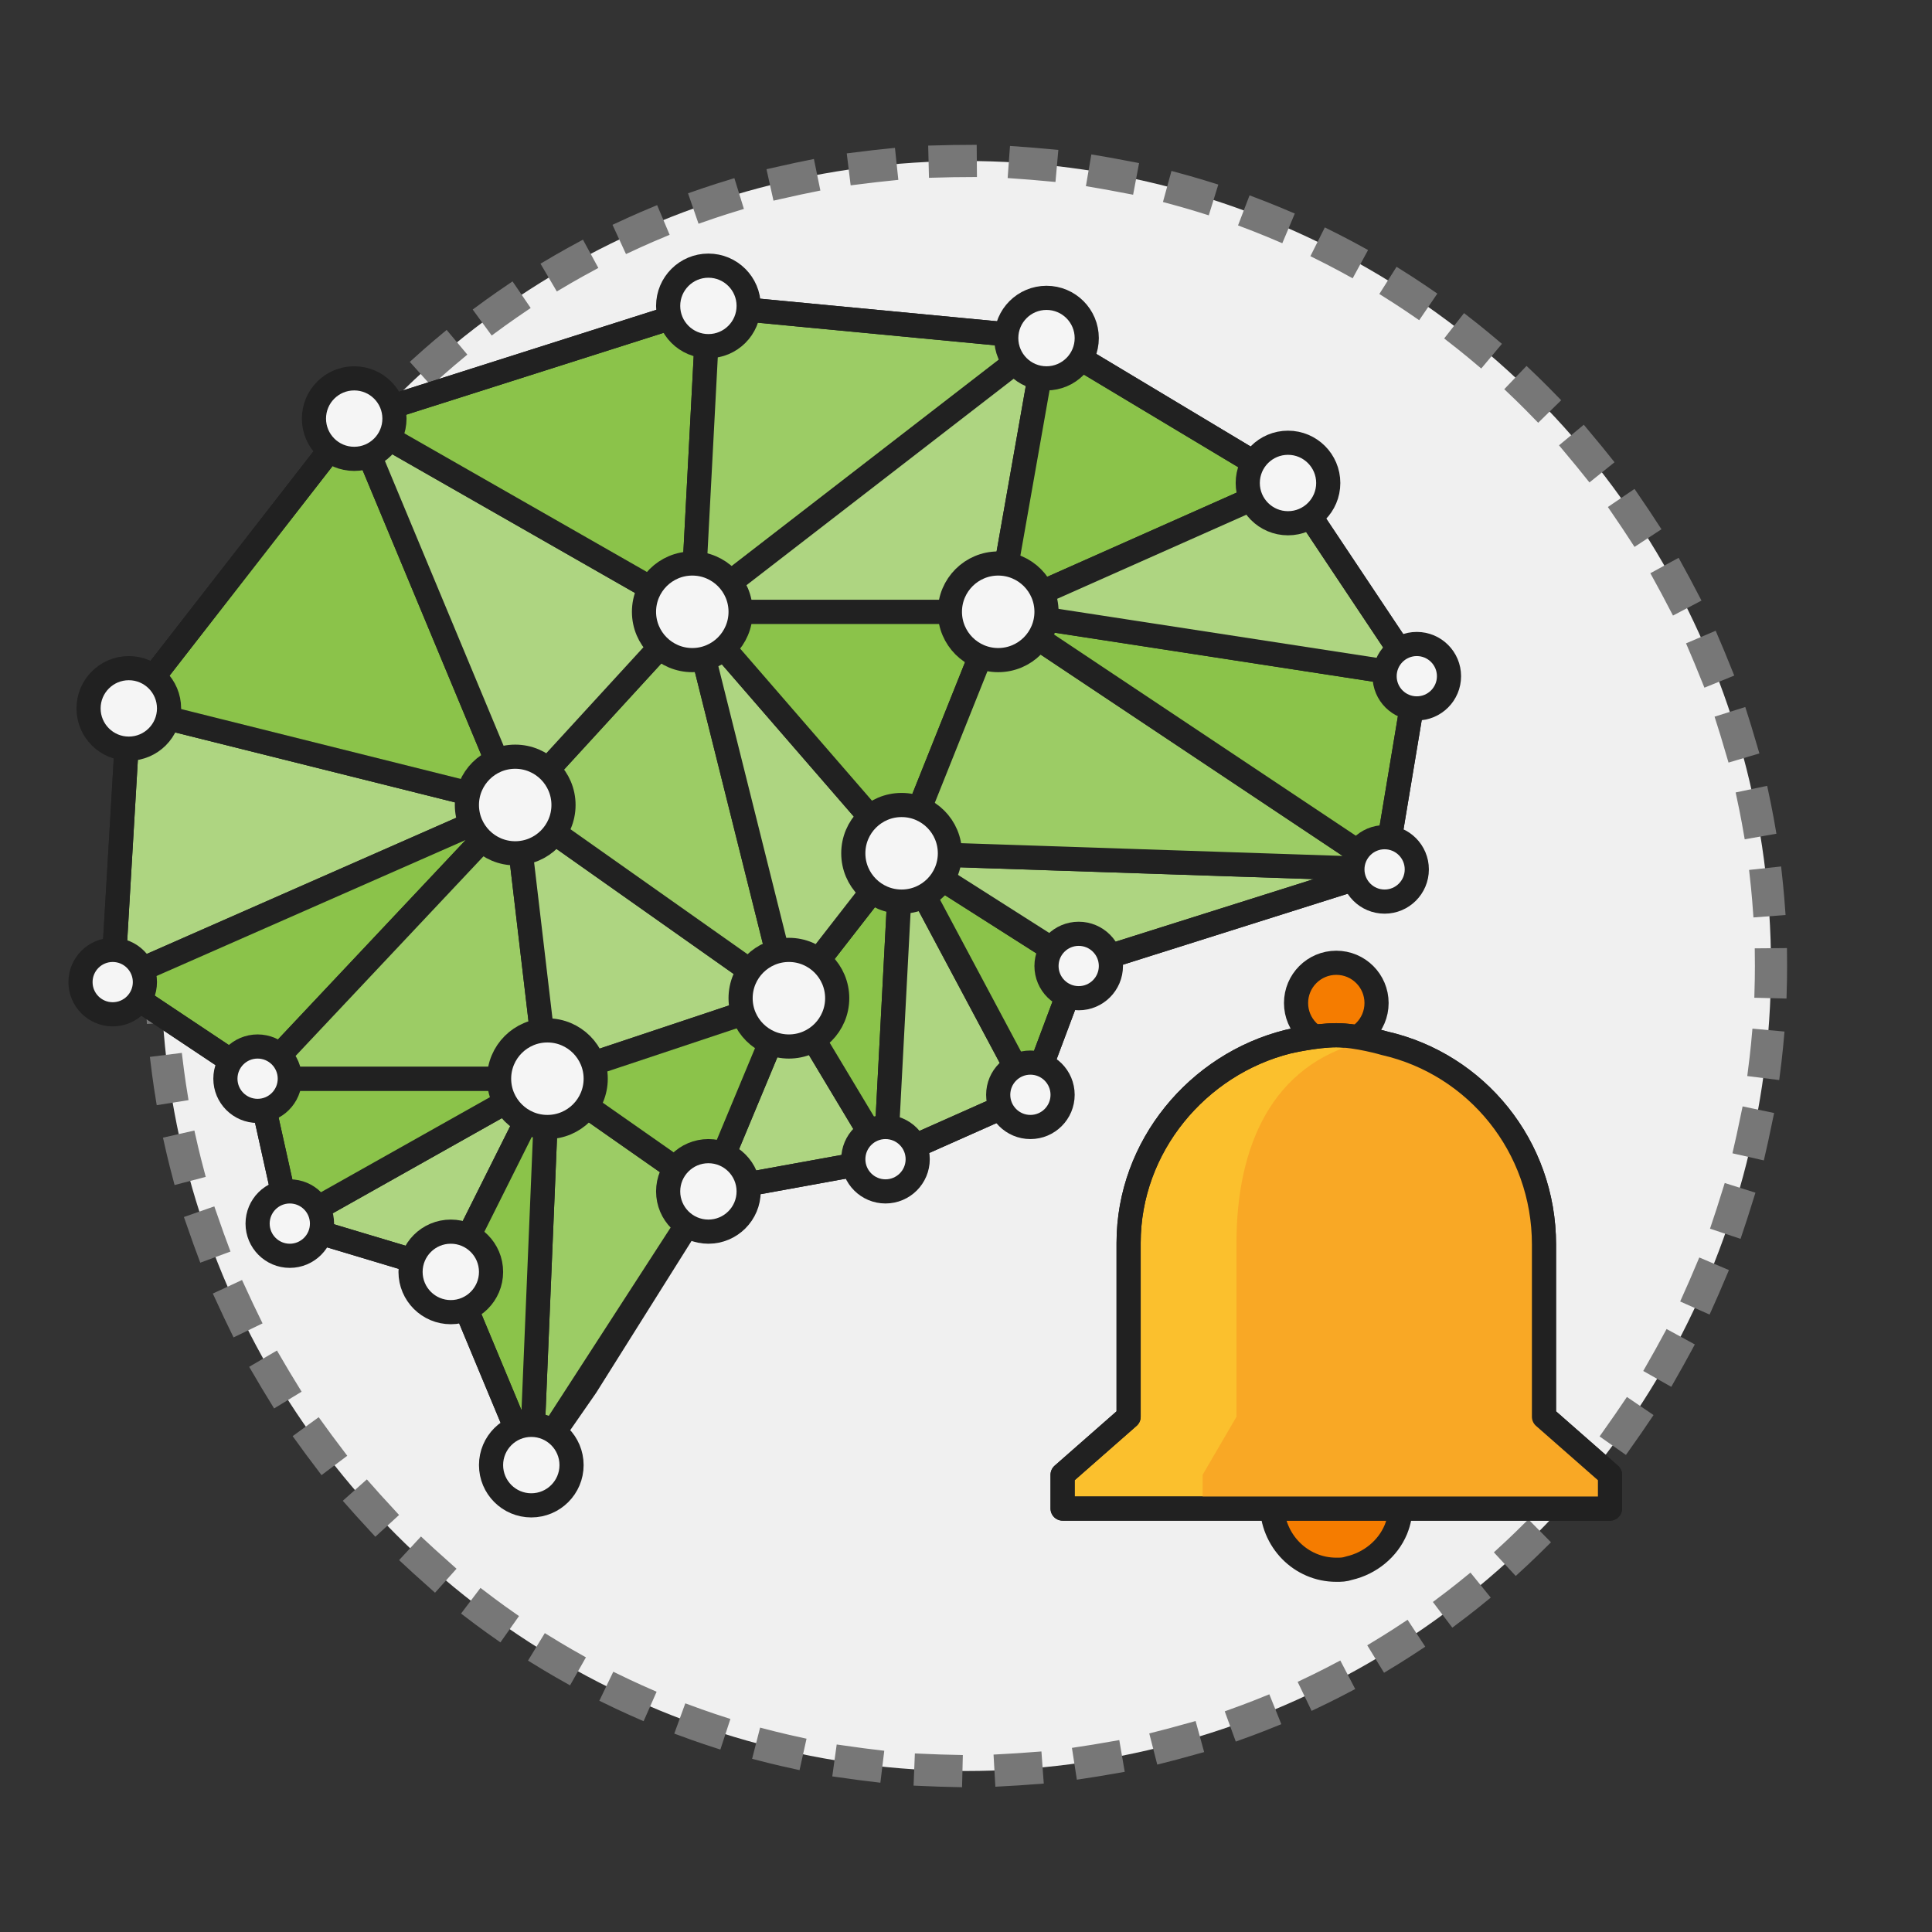 <svg xmlns="http://www.w3.org/2000/svg" xmlns:xlink="http://www.w3.org/1999/xlink" id="Layer_1" x="0" y="0" version="1.1" viewBox="0 0 120 120" xml:space="preserve"><rect x="0" y="0" width="120" height="120" fill="#333333" stroke="none"/><style>.st2,.st3,.st5,.st6,.st7{fill:#aed581;stroke:#212121;stroke-width:1.5;stroke-linecap:round;stroke-linejoin:round}.st3,.st5,.st6,.st7{fill:#8bc34a}.st5,.st6,.st7{fill:#9ccc65}.st6,.st7{fill:none}.st7{fill:#f5f5f5}</style><g id="i_x5F_simple_x5F_alerts_x5F_to_x5F_machine_x5F_learning"><g id="back_x5F_circle_228_"><circle cx="60" cy="60" r="50" fill="#f0f0f0"/><circle cx="60" cy="60" r="50" fill="none" stroke="#777" stroke-dasharray=".997,3.988" stroke-linecap="square" stroke-width="2"/></g><g id="pic_98_"><g id="Machine_Learning_1_"><g id="pic_97_"><path d="M8 44l24 6L7 61z" class="st2"/><path d="M16 67l16-17L7 61z" class="st3"/><path d="M18 76l16-9-6 12z" class="st2"/><path fill="#f9f4e8" stroke="#212121" stroke-linecap="round" stroke-linejoin="round" stroke-width="1.5" d="M44 74l-10-7 15-5z"/><path d="M55 72l-6-10-5 12z" class="st2"/><path d="M33 91l1-24 10 7z" class="st5"/><path d="M16 67h18l-16 9z" class="st3"/><path d="M32 50l2 17H16z" class="st5"/><path d="M49 62L32 50l2 17z" class="st2"/><path d="M55 72l1-19-7 9z" class="st3"/><path d="M64 68l-8-15-1 19z" class="st2"/><path d="M67 60l-11-7 8 15z" class="st3"/><path d="M86 54l-30-1 11 7z" class="st2"/><path d="M32 50l11-12 6 24z" class="st5"/><path d="M56 53L43 38l6 24z" class="st2"/><path d="M22 26l10 24-24-6z" class="st3"/><path d="M43 38L22 26l10 24z" class="st2"/><path d="M44 19l-1 19-21-12z" class="st3"/><path d="M65 21L43 38l1-19z" class="st5"/><path d="M56 53l6-15H43z" class="st3"/><path d="M65 21l-3 17H43z" class="st2"/><path d="M86 54L62 38l-6 15z" class="st5"/><path d="M80 30l-18 8 3-17zM88 42l-26-4 24 16z" class="st3"/><path d="M80 30l-18 8 26 4z" class="st2"/><path d="M34 67l-1 24-5-12zM34 67l15-5-5 12z" class="st3"/><path d="M8 44l14-18 22-7 21 2 15 9 8 12-2 12-19 6-3 8-9 4-11 2-7.6 12.1L33 91l-5-12-10-3-2-9-9-6z" class="st6"/><circle cx="8" cy="44" r="2.5" class="st7"/><circle cx="7" cy="61" r="2" class="st7"/><circle cx="16" cy="67" r="2" class="st7"/><circle cx="18" cy="76" r="2" class="st7"/><circle cx="28" cy="79" r="2.5" class="st7"/><circle cx="33" cy="91" r="2.5" class="st7"/><circle cx="44" cy="74" r="2.5" class="st7"/><circle cx="55" cy="72" r="2" class="st7"/><circle cx="64" cy="68" r="2" class="st7"/><circle cx="67" cy="60" r="2" class="st7"/><circle cx="86" cy="54" r="2" class="st7"/><circle cx="88" cy="42" r="2" class="st7"/><circle cx="80" cy="30" r="2.5" class="st7"/><circle cx="65" cy="21" r="2.5" class="st7"/><circle cx="44" cy="19" r="2.5" class="st7"/><circle cx="22" cy="26" r="2.5" class="st7"/><circle cx="32" cy="50" r="3" class="st7"/><circle cx="43" cy="38" r="3" class="st7"/><circle cx="62" cy="38" r="3" class="st7"/><circle cx="56" cy="53" r="3" class="st7"/><circle cx="49" cy="62" r="3" class="st7"/><circle cx="34" cy="67" r="3" class="st7"/></g></g><path fill="#f57c00" stroke="#212121" stroke-linejoin="round" stroke-miterlimit="10" stroke-width="1.5" d="M83 97.5c.3 0 .5 0 .8-.1 1.3-.3 2.4-1.2 2.9-2.4.2-.5.3-1 .3-1.6h-8c0 2.3 1.8 4.1 4 4.1z"/><circle cx="83" cy="62.3" r="2.5" fill="#f57c00" stroke="#212121" stroke-miterlimit="10" stroke-width="1.5"/><path fill="#fbc02d" stroke="#212121" stroke-linecap="round" stroke-linejoin="round" stroke-width="1.5" d="M86 64.8c5.7 1.3 9.9 6.4 9.9 12.5V88l4.1 3.6v2.1H66v-2.1l4.1-3.6V77.2c0-6 4.3-11.1 9.9-12.5 0 0 1.7-.4 3-.4s3 .5 3 .5z"/><defs><path id="SVGID_1_" d="M86 64.8c5.7 1.3 9.9 6.4 9.9 12.5V88l4.1 3.6v2.1H66v-2.1l4.1-3.6V77.2c0-6 4.3-11.1 9.9-12.5 0 0 1.7-.4 3-.4s3 .5 3 .5z"/></defs><clipPath id="SVGID_2_"><use overflow="visible" xlink:href="#SVGID_1_"/></clipPath><path fill="#f9a825" d="M90.6 64.8c5.7 1.3 9.9 6.4 9.9 12.5V88l3.6 3.6v2.1H74.7v-2.1l2.1-3.6V77.2c0-6 2.2-11.1 7.9-12.5 0 0 1.7-.4 3-.4 1.2 0 2.9.5 2.9.5z" clip-path="url(#SVGID_2_)"/><path d="M86 64.8c5.7 1.3 9.9 6.4 9.9 12.5V88l4.1 3.6v2.1H66v-2.1l4.1-3.6V77.2c0-6 4.3-11.1 9.9-12.5 0 0 1.7-.4 3-.4s3 .5 3 .5z" class="st6"/></g></g></svg>